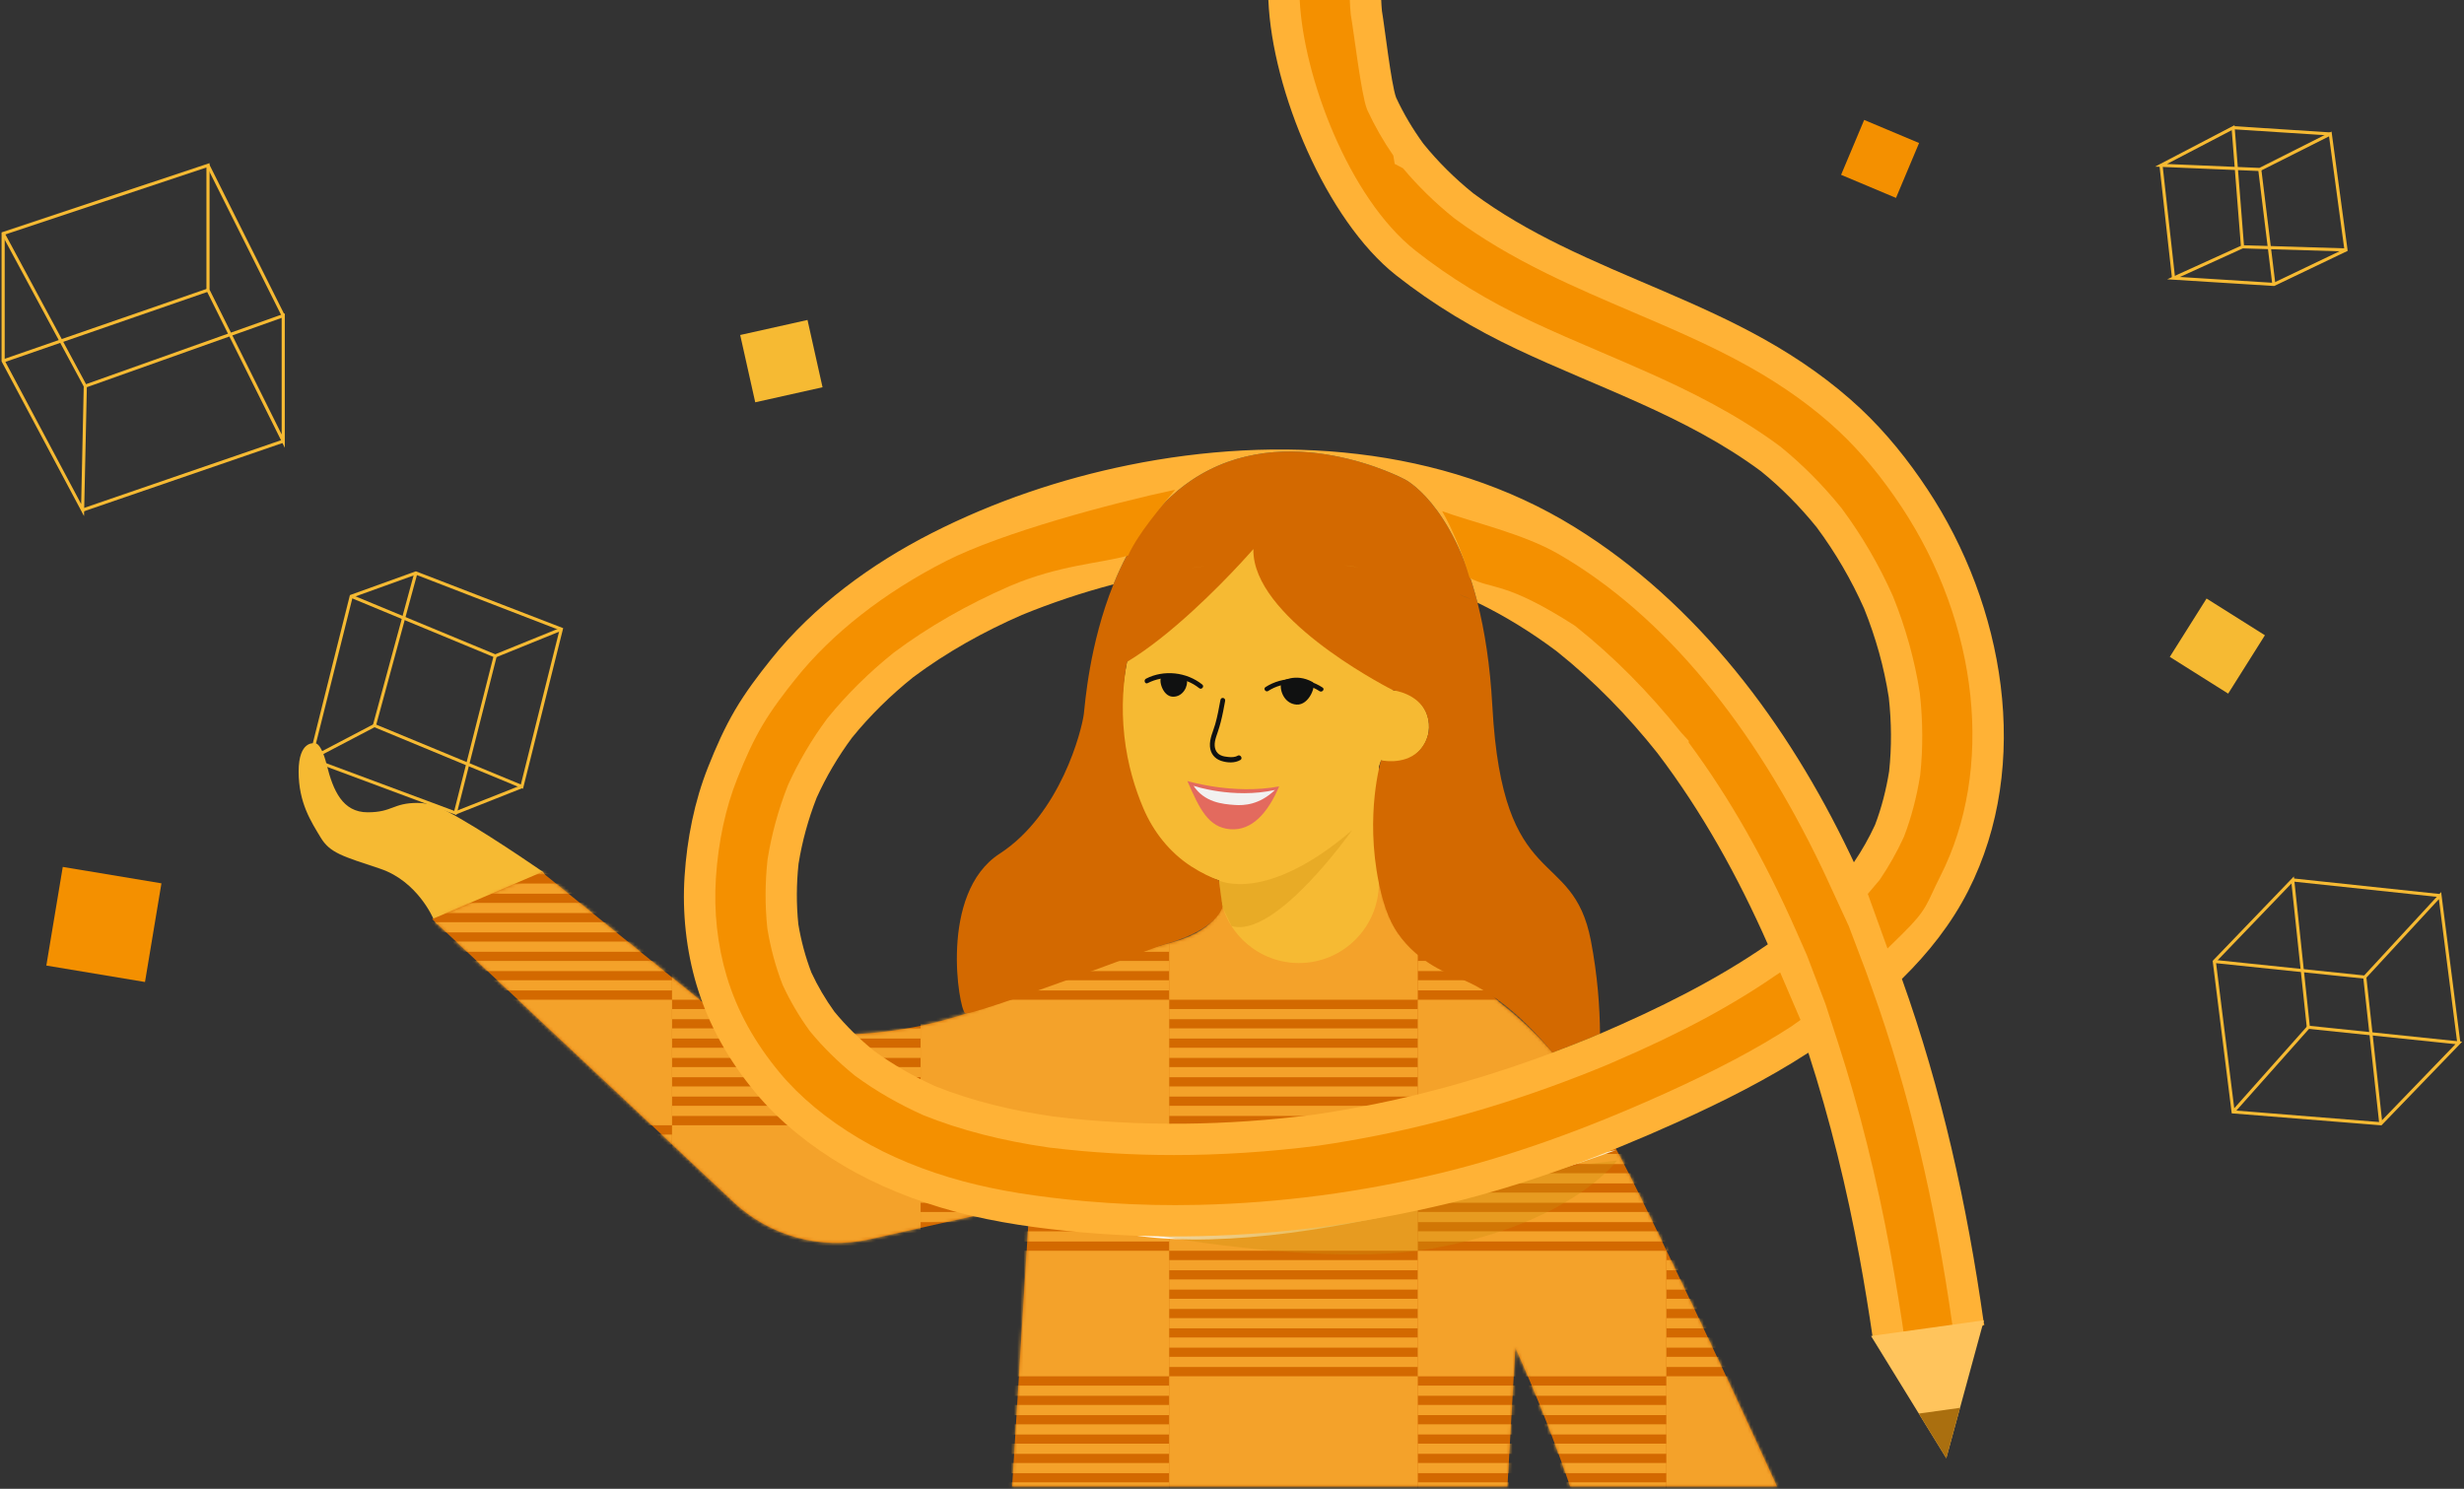 <svg width="786" height="475" viewBox="0 0 786 475" fill="none" xmlns="http://www.w3.org/2000/svg">
<rect x="0" y="0" width="786" height="475" fill="#333333" stroke="none"/>
<path d="M257.588 102.083L236.117 106.878L240.913 128.349L262.384 123.554L257.588 102.083Z" fill="#F6BA33"/>
<path d="M51.498 281.827L20.021 276.582L14.777 308.058L46.253 313.303L51.498 281.827Z" fill="#F49000"/>
<path d="M722.493 202.679L703.877 190.956L692.154 209.572L710.77 221.296L722.493 202.679Z" fill="#F6BA33"/>
<path d="M612.174 45.626L594.658 38.263L587.295 55.778L604.811 63.141L612.174 45.626Z" fill="#F49000"/>
<path d="M90.35 100.71V140.74L66.35 92.54V52.74L1 74.5V115.17L26.35 162.74L27.21 123.18L90.35 100.71Z" stroke="#F6BA33" stroke-miterlimit="10"/>
<path d="M1 74.5L27.21 123.18" stroke="#F6BA33" stroke-miterlimit="10"/>
<path d="M66.35 52.74L90.35 100.71" stroke="#F6BA33" stroke-miterlimit="10"/>
<path d="M26.35 162.74L90.35 140.74" stroke="#F6BA33" stroke-miterlimit="10"/>
<path d="M1 115.17L66.35 92.54" stroke="#F6BA33" stroke-miterlimit="10"/>
<path d="M706.35 306.74L731.35 280.74L736.35 327.74L784.35 332.74L759.47 358.52L712.35 354.74L706.35 306.74Z" stroke="#F6BA33" stroke-miterlimit="10"/>
<path d="M706.35 306.74L754.35 311.74L778.35 285.74L784.35 332.74" stroke="#F6BA33" stroke-miterlimit="10"/>
<path d="M712.35 354.74L736.35 327.74" stroke="#F6BA33" stroke-miterlimit="10"/>
<path d="M731.35 280.74L778.35 285.74" stroke="#F6BA33" stroke-miterlimit="10"/>
<path d="M754.35 311.74L759.47 358.52" stroke="#F6BA33" stroke-miterlimit="10"/>
<path d="M712.35 40.74L689.35 52.74L720.85 54.07L743.35 42.74L748.35 79.74L725.35 90.74L693.35 88.74L715.35 78.74L712.35 40.74Z" stroke="#F6BA33" stroke-miterlimit="10"/>
<path d="M689.35 52.74L693.35 88.74" stroke="#F6BA33" stroke-miterlimit="10"/>
<path d="M720.85 54.07L725.35 90.74" stroke="#F6BA33" stroke-miterlimit="10"/>
<path d="M715.35 78.74L748.35 79.74" stroke="#F6BA33" stroke-miterlimit="10"/>
<path d="M712.35 40.74L743.35 42.74" stroke="#F6BA33" stroke-miterlimit="10"/>
<path d="M99.039 242.16L145.249 259.37L157.969 209.28L112.039 190.24" stroke="#F6BA33" stroke-miterlimit="10"/>
<path d="M119.43 231.48L132.66 182.81" stroke="#F6BA33" stroke-miterlimit="10"/>
<path d="M179.061 200.72L157.971 209.28" stroke="#F6BA33" stroke-miterlimit="10"/>
<path d="M173.24 278.18C165.15 272.63 147.64 260.87 139.13 257.16C137.17 256.56 135.15 256.16 133.26 256.16C125.26 256.16 125.26 259.16 117.26 259.16C109.26 259.16 106.26 252.16 104.26 244.16C102.26 236.16 100.26 237.16 100.26 237.16C100.26 237.16 95.26 236.16 95.26 246.16C95.26 256.16 99.26 262.16 102.26 267.16C105.26 272.16 109.26 273.16 121.26 277.16C133.26 281.16 138.26 293.16 138.26 293.16C138.26 293.16 138.63 293.72 139.31 294.74H186.46C179.5 286.89 174.01 280.27 173.28 278.2C173.28 278.2 173.26 278.19 173.25 278.18H173.24Z" fill="#F6BA33"/>
<path d="M566.85 474.24C558.11 455.06 545.26 427.26 528.85 393.24C512.32 358.97 501.77 338.27 478.85 320.24C478.57 320.02 478.3 319.82 478.02 319.6C476.96 318.31 475.9 317.19 474.85 316.24C469.74 311.54 464.62 309.89 459.65 307.67C459.39 307.53 459.1 307.37 458.85 307.24C458.83 307.25 458.81 307.27 458.79 307.28C455.38 305.7 452.05 303.74 448.85 300.24C440.63 291.23 439.57 278.86 439.85 270.24C404 270.08 393.94 276.22 391.85 282.24C391.03 284.6 391.24 287.49 388.85 291.24C384.59 297.93 376.75 299.95 371.85 301.24C360.44 304.25 347.93 307.84 332.85 312.24L332.83 312.49C324.02 317.49 310.82 323.67 293.85 327.24C278.49 330.47 265.2 330.47 255.63 329.74C252.92 330.35 247.72 331.13 241.46 329.67C236.86 328.59 232.5 326.49 228.73 323.44L172.85 278.24L137.85 293.24L233.99 383.52C245.59 394.41 261.83 398.86 277.37 395.39L328.43 383.98L322.86 474.24H480.86L483.39 429.98C490.28 445.38 496.04 460.22 500.86 474.24H566.86H566.85Z" fill="#D36900"/>
<mask id="mask0_2097_5705" style="mask-type:luminance" maskUnits="userSpaceOnUse" x="137" y="270" width="430" height="205">
<path d="M566.85 474.24C558.11 455.06 545.26 427.26 528.85 393.24C512.32 358.97 501.77 338.27 478.85 320.24C478.57 320.02 478.3 319.82 478.02 319.6C476.96 318.31 475.9 317.19 474.85 316.24C469.74 311.54 464.62 309.89 459.65 307.67C459.39 307.53 459.1 307.37 458.85 307.24C458.83 307.25 458.81 307.27 458.79 307.28C455.38 305.7 452.05 303.74 448.85 300.24C440.63 291.23 439.57 278.86 439.85 270.24C404 270.08 393.94 276.22 391.85 282.24C391.03 284.6 391.24 287.49 388.85 291.24C384.59 297.93 376.75 299.95 371.85 301.24C360.44 304.25 347.93 307.84 332.85 312.24L332.83 312.49C324.02 317.49 310.82 323.67 293.85 327.24C278.49 330.47 265.2 330.47 255.63 329.74C252.92 330.35 247.72 331.13 241.46 329.67C236.86 328.59 232.5 326.49 228.73 323.44L172.85 278.24L137.85 293.24L233.99 383.52C245.59 394.41 261.83 398.86 277.37 395.39L328.43 383.98L322.86 474.24H480.86L483.39 429.98C490.28 445.38 496.04 460.22 500.86 474.24H566.86H566.85Z" fill="white"/>
</mask>
<g mask="url(#mask0_2097_5705)">
<path d="M531.551 439.1V479.15H610.851V439.1H531.551Z" fill="#F4A22A"/>
<path d="M531.551 278.91V318.96H610.851V278.91H531.551Z" fill="#F4A22A"/>
<path d="M531.551 352.801V356.041H610.851V352.801H531.551Z" fill="#F4A22A"/>
<path d="M531.561 346.62V349.86H610.861V346.62H531.561Z" fill="#F4A22A"/>
<path d="M531.551 340.45V343.69H610.851V340.45H531.551Z" fill="#F4A22A"/>
<path d="M531.551 334.281V337.521H610.851V334.281H531.551Z" fill="#F4A22A"/>
<path d="M531.561 328.111V331.351H610.861V328.111H531.561Z" fill="#F4A22A"/>
<path d="M531.551 321.931V325.171H610.851V321.931H531.551Z" fill="#F4A22A"/>
<path d="M531.551 359.001V399.051H610.851V359.001H531.551Z" fill="#F4A22A"/>
<path d="M531.561 432.89V436.13H610.861V432.89H531.561Z" fill="#F4A22A"/>
<path d="M531.551 426.72V429.96H610.851V426.72H531.551Z" fill="#F4A22A"/>
<path d="M531.551 420.55V423.79H610.851V420.55H531.551Z" fill="#F4A22A"/>
<path d="M531.561 414.37V417.61H610.861V414.37H531.561Z" fill="#F4A22A"/>
<path d="M531.551 408.2V411.44H610.851V408.2H531.551Z" fill="#F4A22A"/>
<path d="M531.551 402.031V405.271H610.851V402.031H531.551Z" fill="#F4A22A"/>
<path d="M531.551 272.7V275.94H610.851V272.7H531.551Z" fill="#F4A22A"/>
<path d="M452.26 318.961V359.011H531.56V318.961H452.26Z" fill="#F4A22A"/>
<path d="M452.26 392.841V396.081H531.56V392.841H452.26Z" fill="#F4A22A"/>
<path d="M452.25 386.671V389.911H531.55V386.671H452.25Z" fill="#F4A22A"/>
<path d="M452.26 380.49V383.73H531.56V380.49H452.26Z" fill="#F4A22A"/>
<path d="M452.26 374.321V377.561H531.56V374.321H452.26Z" fill="#F4A22A"/>
<path d="M452.25 368.151V371.391H531.55V368.151H452.25Z" fill="#F4A22A"/>
<path d="M452.26 361.971V365.211H531.56V361.971H452.26Z" fill="#F4A22A"/>
<path d="M452.25 399.06V439.11H531.55V399.06H452.25Z" fill="#F4A22A"/>
<path d="M452.25 472.941V476.181H531.55V472.941H452.25Z" fill="#F4A22A"/>
<path d="M452.26 466.76V470H531.56V466.76H452.26Z" fill="#F4A22A"/>
<path d="M452.26 460.59V463.83H531.56V460.59H452.26Z" fill="#F4A22A"/>
<path d="M452.25 454.42V457.66H531.55V454.42H452.25Z" fill="#F4A22A"/>
<path d="M452.26 448.24V451.48H531.56V448.24H452.26Z" fill="#F4A22A"/>
<path d="M452.26 442.071V445.311H531.56V442.071H452.26Z" fill="#F4A22A"/>
<path d="M452.26 238.86V278.91H531.56V238.86H452.26Z" fill="#F4A22A"/>
<path d="M452.26 312.74V315.98H531.56V312.74H452.26Z" fill="#F4A22A"/>
<path d="M452.26 306.571V309.811H531.56V306.571H452.26Z" fill="#F4A22A"/>
<path d="M452.26 300.401V303.641H531.56V300.401H452.26Z" fill="#F4A22A"/>
<path d="M452.26 294.221V297.461H531.56V294.221H452.26Z" fill="#F4A22A"/>
<path d="M452.26 288.051V291.291H531.56V288.051H452.26Z" fill="#F4A22A"/>
<path d="M452.26 281.881V285.121H531.56V281.881H452.26Z" fill="#F4A22A"/>
<path d="M372.961 439.1V479.15H452.261V439.1H372.961Z" fill="#F4A22A"/>
<path d="M372.961 278.91V318.96H452.261V278.91H372.961Z" fill="#F4A22A"/>
<path d="M372.961 352.801V356.041H452.261V352.801H372.961Z" fill="#F4A22A"/>
<path d="M372.961 346.62V349.86H452.261V346.62H372.961Z" fill="#F4A22A"/>
<path d="M372.961 340.45V343.69H452.261V340.45H372.961Z" fill="#F4A22A"/>
<path d="M372.961 334.281V337.521H452.261V334.281H372.961Z" fill="#F4A22A"/>
<path d="M372.961 328.101V331.341H452.261V328.101H372.961Z" fill="#F4A22A"/>
<path d="M372.961 321.931V325.171H452.261V321.931H372.961Z" fill="#F4A22A"/>
<path d="M372.961 359.001V399.051H452.261V359.001H372.961Z" fill="#F4A22A"/>
<path d="M372.971 432.89V436.13H452.271V432.89H372.971Z" fill="#F4A22A"/>
<path d="M372.961 426.72V429.96H452.261V426.72H372.961Z" fill="#F4A22A"/>
<path d="M372.961 420.55V423.79H452.261V420.55H372.961Z" fill="#F4A22A"/>
<path d="M372.971 414.37V417.61H452.271V414.37H372.971Z" fill="#F4A22A"/>
<path d="M372.961 408.2V411.44H452.261V408.2H372.961Z" fill="#F4A22A"/>
<path d="M372.961 402.031V405.271H452.261V402.031H372.961Z" fill="#F4A22A"/>
<path d="M372.961 272.7V275.94H452.261V272.7H372.961Z" fill="#F4A22A"/>
<path d="M293.67 318.961V359.011H372.97V318.961H293.67Z" fill="#F4A22A"/>
<path d="M293.67 392.851V396.091H372.97V392.851H293.67Z" fill="#F4A22A"/>
<path d="M293.66 386.681V389.921H372.96V386.681H293.66Z" fill="#F4A22A"/>
<path d="M293.66 380.5V383.74H372.96V380.5H293.66Z" fill="#F4A22A"/>
<path d="M293.67 374.33V377.57H372.97V374.33H293.67Z" fill="#F4A22A"/>
<path d="M293.66 368.16V371.4H372.96V368.16H293.66Z" fill="#F4A22A"/>
<path d="M293.66 361.981V365.221H372.96V361.981H293.66Z" fill="#F4A22A"/>
<path d="M293.66 399.051V439.101H372.96V399.051H293.66Z" fill="#F4A22A"/>
<path d="M293.66 472.94V476.18H372.96V472.94H293.66Z" fill="#F4A22A"/>
<path d="M293.67 466.77V470.01H372.97V466.77H293.67Z" fill="#F4A22A"/>
<path d="M293.67 460.6V463.84H372.97V460.6H293.67Z" fill="#F4A22A"/>
<path d="M293.66 454.43V457.67H372.96V454.43H293.66Z" fill="#F4A22A"/>
<path d="M293.67 448.25V451.49H372.97V448.25H293.67Z" fill="#F4A22A"/>
<path d="M293.67 442.08V445.32H372.97V442.08H293.67Z" fill="#F4A22A"/>
<path d="M293.67 238.86V278.91H372.97V238.86H293.67Z" fill="#F4A22A"/>
<path d="M293.66 312.75V315.99H372.96V312.75H293.66Z" fill="#F4A22A"/>
<path d="M293.67 306.58V309.82H372.97V306.58H293.67Z" fill="#F4A22A"/>
<path d="M293.67 300.41V303.65H372.97V300.41H293.67Z" fill="#F4A22A"/>
<path d="M293.66 294.231V297.471H372.96V294.231H293.66Z" fill="#F4A22A"/>
<path d="M293.67 288.061V291.301H372.97V288.061H293.67Z" fill="#F4A22A"/>
<path d="M293.67 281.891V285.131H372.97V281.891H293.67Z" fill="#F4A22A"/>
<path d="M214.371 439.11V479.16H293.671V439.11H214.371Z" fill="#F4A22A"/>
<path d="M214.371 278.91V318.96H293.671V278.91H214.371Z" fill="#F4A22A"/>
<path d="M214.371 352.801V356.041H293.671V352.801H214.371Z" fill="#F4A22A"/>
<path d="M214.371 346.62V349.86H293.671V346.62H214.371Z" fill="#F4A22A"/>
<path d="M214.371 340.45V343.69H293.671V340.45H214.371Z" fill="#F4A22A"/>
<path d="M214.371 334.281V337.521H293.671V334.281H214.371Z" fill="#F4A22A"/>
<path d="M214.371 328.101V331.341H293.671V328.101H214.371Z" fill="#F4A22A"/>
<path d="M214.371 321.931V325.171H293.671V321.931H214.371Z" fill="#F4A22A"/>
<path d="M214.371 359.011V399.061H293.671V359.011H214.371Z" fill="#F4A22A"/>
<path d="M214.371 432.891V436.131H293.671V432.891H214.371Z" fill="#F4A22A"/>
<path d="M214.371 426.721V429.961H293.671V426.721H214.371Z" fill="#F4A22A"/>
<path d="M214.371 420.54V423.78H293.671V420.54H214.371Z" fill="#F4A22A"/>
<path d="M214.371 414.37V417.61H293.671V414.37H214.371Z" fill="#F4A22A"/>
<path d="M214.371 408.2V411.44H293.671V408.2H214.371Z" fill="#F4A22A"/>
<path d="M214.371 402.021V405.261H293.671V402.021H214.371Z" fill="#F4A22A"/>
<path d="M214.371 272.7V275.94H293.671V272.7H214.371Z" fill="#F4A22A"/>
<path d="M135.08 318.961V359.011H214.38V318.961H135.08Z" fill="#F4A22A"/>
<path d="M135.08 392.851V396.091H214.38V392.851H135.08Z" fill="#F4A22A"/>
<path d="M135.07 386.67V389.91H214.37V386.67H135.07Z" fill="#F4A22A"/>
<path d="M135.07 380.5V383.74H214.37V380.5H135.07Z" fill="#F4A22A"/>
<path d="M135.08 374.33V377.57H214.38V374.33H135.08Z" fill="#F4A22A"/>
<path d="M135.07 368.151V371.391H214.37V368.151H135.07Z" fill="#F4A22A"/>
<path d="M135.07 361.981V365.221H214.37V361.981H135.07Z" fill="#F4A22A"/>
<path d="M135.07 399.051V439.101H214.37V399.051H135.07Z" fill="#F4A22A"/>
<path d="M135.07 472.94V476.18H214.37V472.94H135.07Z" fill="#F4A22A"/>
<path d="M135.07 466.77V470.01H214.37V466.77H135.07Z" fill="#F4A22A"/>
<path d="M135.08 460.6V463.84H214.38V460.6H135.08Z" fill="#F4A22A"/>
<path d="M135.07 454.42V457.66H214.37V454.42H135.07Z" fill="#F4A22A"/>
<path d="M135.07 448.25V451.49H214.37V448.25H135.07Z" fill="#F4A22A"/>
<path d="M135.08 442.08V445.32H214.38V442.08H135.08Z" fill="#F4A22A"/>
<path d="M135.07 238.86V278.91H214.37V238.86H135.07Z" fill="#F4A22A"/>
<path d="M135.07 312.75V315.99H214.37V312.75H135.07Z" fill="#F4A22A"/>
<path d="M135.08 306.58V309.82H214.38V306.58H135.08Z" fill="#F4A22A"/>
<path d="M135.08 300.41V303.65H214.38V300.41H135.08Z" fill="#F4A22A"/>
<path d="M135.07 294.231V297.471H214.37V294.231H135.07Z" fill="#F4A22A"/>
<path d="M135.08 288.061V291.301H214.38V288.061H135.08Z" fill="#F4A22A"/>
<path d="M135.08 281.891V285.131H214.38V281.891H135.08Z" fill="#F4A22A"/>
</g>
<path d="M444.42 220.25C445.46 190.92 430.57 166.23 408.97 163.38C385.43 160.27 362.85 184.27 358.53 216.98C354.49 247.57 367.85 274.94 388.85 280.9V281.75C388.85 295.83 400.27 307.25 414.35 307.25C428.43 307.25 439.85 295.83 439.85 281.75V244.63C440.09 243.95 440.32 243.28 440.55 242.59C442.79 243.37 445.32 243.53 447.98 242.66C452.03 241.33 455.08 237.77 455.72 233.55C456.8 226.42 451.34 220.29 444.42 220.25Z" fill="#F6BA33"/>
<path d="M507.491 300.16C501.641 269.59 479.351 285.74 476.051 225.3C475.331 212.11 473.591 201.23 471.321 192.28C463.161 160.21 448.071 152.91 448.071 152.91C448.071 152.91 410.351 132.74 379.971 153.3C367.981 161.41 360.221 173.93 355.181 186.43C347.441 205.61 346.111 224.73 345.731 227.79C345.111 232.85 338.351 259.74 318.871 272.37C299.391 284.99 305.901 322.01 307.851 323.24C309.801 324.47 370.211 301.67 370.211 301.67C389.081 296.61 389.961 289.19 389.961 289.19L388.851 280.89C386.301 279.93 383.281 278.54 380.121 276.5C380.061 276.47 380.011 276.43 379.961 276.4C373.091 271.94 367.901 265.36 364.701 257.83C362.121 251.77 359.681 244.02 358.661 234.85C357.601 225.3 358.411 217.14 359.501 211.18C373.531 202.72 388.651 187.32 395.731 179.7C398.311 176.92 399.821 175.18 399.821 175.18C399.791 176.61 399.941 178.04 400.261 179.47C404.871 200.41 444.421 220.24 444.421 220.24C444.981 220.31 452.171 221.34 454.851 227.24C456.211 230.23 455.791 233.08 455.711 233.55C455.651 233.96 455.081 237.35 452.241 239.93C447.601 244.14 440.551 242.58 440.551 242.58C440.551 242.58 435.351 259.74 439.851 281.74C441.731 290.94 444.151 295.24 445.911 297.79C452.491 307.3 462.321 310.81 465.851 312.24C473.661 315.41 483.671 321.86 495.271 335.84C499.481 334.27 503.671 332.62 507.831 330.91C508.691 330.55 509.541 330.18 510.401 329.81C510.331 321.36 509.611 311.21 507.491 300.16ZM379.651 181.24C381.241 181.02 382.841 180.81 384.431 180.59C383.491 180.72 382.561 180.85 381.621 180.99C380.961 181.07 380.311 181.15 379.651 181.24ZM428.851 180.36C430.441 180.57 432.041 180.79 433.631 181C432.731 180.88 431.821 180.76 430.921 180.66C430.231 180.55 429.541 180.45 428.851 180.36ZM467.101 190.33C466.491 190.05 465.871 189.78 465.251 189.52C466.681 190.12 468.121 190.73 469.551 191.33C468.861 191.04 468.161 190.75 467.461 190.48C467.341 190.42 467.221 190.37 467.101 190.33Z" fill="#D36900"/>
<path d="M428.85 180.36C430.44 180.57 432.04 180.79 433.63 181C432.73 180.88 431.82 180.76 430.92 180.66C430.23 180.55 429.54 180.45 428.85 180.36Z" fill="#CE8E0F"/>
<path d="M465.25 189.52C466.68 190.12 468.12 190.73 469.55 191.33C468.86 191.04 468.16 190.75 467.46 190.48C467.34 190.42 467.22 190.37 467.1 190.33C466.49 190.05 465.87 189.78 465.25 189.52Z" fill="#CE8E0F"/>
<path d="M508.59 354.38C503.96 347.06 499.51 340.95 495.27 335.84C499.48 334.27 503.67 332.62 507.83 330.91C508.69 330.55 509.54 330.18 510.4 329.81V329.84C510.53 344.75 508.59 354.38 508.59 354.38Z" fill="#CE8E0F"/>
<g style="mix-blend-mode:multiply" opacity="0.35">
<path d="M388.85 280.89C388.85 280.89 403.74 288.52 431.3 264.88C431.3 264.88 406.85 299.65 392.85 295.44L389.85 289.24L388.85 280.89Z" fill="#CE8E0F"/>
</g>
<path d="M383.519 218.4C378.539 214.4 371.269 213.59 365.569 216.53C364.719 216.97 365.229 218.39 366.089 217.95C371.319 215.26 377.939 215.86 382.539 219.56C383.299 220.17 384.279 219.02 383.519 218.41V218.4Z" fill="#101111"/>
<path d="M418.661 217.57C413.141 214.56 408.791 217.481 408.791 217.481C407.931 219.731 409.421 224.481 413.561 224.791C417.711 225.101 420.061 218.33 418.661 217.57Z" fill="#101111"/>
<path d="M370.62 216.01C369.42 216.51 370.73 222.17 374.1 222.28C377.48 222.39 379.09 218.69 378.59 216.8C378.59 216.8 375.33 214.07 370.62 216.01Z" fill="#101111"/>
<path d="M404.551 220.44C409.411 217.32 416.081 217.32 420.921 220.51C421.721 221.04 422.711 219.89 421.901 219.36C416.471 215.78 409.181 215.69 403.691 219.21C402.871 219.73 403.741 220.97 404.561 220.45L404.551 220.44Z" fill="#101111"/>
<path d="M389.319 223.3C388.839 225.9 388.369 228.51 387.649 231.05C386.989 233.37 385.779 235.67 385.969 238.19C386.149 240.5 387.539 242.08 389.519 242.74C391.469 243.39 393.889 243.53 395.689 242.46C396.539 241.96 395.659 240.6 394.809 241.1C393.929 241.62 392.849 241.61 391.869 241.52C391.059 241.45 390.219 241.33 389.459 240.99C387.739 240.22 387.229 238.42 387.569 236.53C387.759 235.48 388.139 234.5 388.469 233.5C388.819 232.48 389.129 231.44 389.399 230.39C389.979 228.17 390.389 225.9 390.809 223.63C390.999 222.59 389.509 222.27 389.319 223.31V223.3Z" fill="#101111"/>
<path d="M378.77 249.19C378.77 249.19 393.539 253.65 408.039 250.9C404.409 259.42 399.309 265.09 392.469 264.56C385.409 264.01 382.61 257.99 378.77 249.19Z" fill="#E36A5E"/>
<path d="M380.73 250.71C380.73 250.71 393.281 254.96 406.701 252.04C401.751 256.8 396.811 257.02 393.901 256.82C389.881 256.55 384.21 255.96 380.73 250.71Z" fill="#F2F1F0"/>
<path d="M515.549 366.92C515.549 366.92 420.869 402.29 362.859 394.27Z" fill="url(#paint0_radial_2097_5705)"/>
<g style="mix-blend-mode:multiply" opacity="0.35">
<path d="M362.86 388.57L328.74 386.33C328.74 386.33 410.84 406.13 455.84 398.49C500.84 390.84 515.84 370.25 515.84 370.25" fill="#CE8E0F"/>
</g>
<path d="M112.039 190.24L132.659 182.81L179.059 200.72L166.489 250.97L119.429 231.48L99.039 242.16L112.039 190.24Z" stroke="#F6BA33" stroke-miterlimit="10"/>
<path d="M145.25 259.37L166.49 250.97" stroke="#F6BA33" stroke-miterlimit="10"/>
<path d="M606.701 312.31C615.131 304.04 622.491 294.75 627.861 284.18C648.421 243.66 639.231 192.94 614.861 156.13C608.721 146.84 601.621 137.98 593.491 130.35C584.351 121.78 573.901 114.48 562.981 108.35C542.051 96.59 519.231 88.82 497.731 78.24C488.051 73.48 478.651 68.12 469.981 61.69C464.111 56.96 458.731 51.65 453.991 45.78C453.971 45.77 453.961 45.76 453.971 45.75C450.641 41.15 447.731 36.29 445.351 31.13C443.791 27.04 441.601 7.83 440.831 3.51C440.721 2.35 440.641 1.18 440.601 0.01H404.601C405.801 28.95 423.041 70.2 445.311 87.8C457.361 97.31 470.301 105.01 484.181 111.55C496.911 117.55 510.001 122.74 522.821 128.51C536.421 134.63 549.781 141.46 561.781 150.38C568.301 155.67 574.181 161.65 579.461 168.17C579.481 168.2 579.501 168.22 579.521 168.25C585.511 176.31 590.571 185.01 594.651 194.18C598.321 203.3 601.001 212.8 602.511 222.52C603.381 230.36 603.461 238.25 602.621 246.09C601.681 251.92 600.231 257.66 598.121 263.18C596.211 267.34 593.941 271.32 591.381 275.11C590.961 274.2 590.531 273.3 590.101 272.4C570.331 231.1 541.671 192.52 502.261 168.16C460.111 142.11 407.731 138.7 360.101 148.37C338.371 152.79 317.061 160 297.281 170.06C277.961 179.88 259.601 193.3 246.001 210.3C241.871 215.46 237.871 220.75 234.511 226.46C231.101 232.26 228.381 238.41 225.901 244.66C221.491 255.74 219.171 267.59 218.381 279.47C217.601 291.09 218.891 303.24 222.241 314.4C226.081 327.19 232.541 338.43 241.031 348.65C248.741 357.94 258.611 365.71 268.961 371.84C280.011 378.4 292.281 383.23 304.681 386.56C317.971 390.13 331.751 391.99 345.441 393.2C357.861 394.29 370.351 394.68 382.831 394.39C409.361 393.77 436.011 390.23 461.811 383.99C487.111 377.87 511.471 368.68 535.171 357.98C549.491 351.51 563.641 344.42 576.851 335.86C583.791 357.25 589.121 379.16 593.201 401.28C594.781 409.88 596.181 418.5 597.441 427.15C599.661 426.79 601.911 427.8 602.331 430.7C602.871 434.36 612.771 436.06 615.691 436.51C622.271 437.52 629.061 432.7 630.221 426.11C630.551 424.21 631.651 423.13 632.991 422.71C632.921 422.38 632.851 422.04 632.761 421.71C627.501 384.43 619.341 347.64 606.701 312.32V312.31ZM510.401 329.81C509.541 330.18 508.691 330.55 507.831 330.91C503.671 332.62 499.481 334.27 495.271 335.84C470.671 345.06 445.291 351.85 419.211 355.61C419.141 355.62 419.081 355.63 419.021 355.64C391.571 359.14 363.571 359.59 336.091 356.22C336.021 356.21 335.951 356.2 335.891 356.2C323.091 354.34 310.441 351.39 298.411 346.58C291.491 343.47 284.901 339.71 278.771 335.24C274.171 331.5 269.931 327.35 266.161 322.77C263.321 318.83 260.861 314.66 258.821 310.26C256.921 305.3 255.551 300.17 254.671 294.93C254.001 288.5 254.041 282.02 254.731 275.59C255.891 268.37 257.841 261.31 260.511 254.5C263.571 247.72 267.361 241.34 271.781 235.36C277.571 228.22 284.161 221.79 291.331 216.04C302.041 208.05 313.761 201.53 325.991 196.19C335.481 192.31 345.251 189.05 355.181 186.43C360.221 173.93 367.981 161.41 379.971 153.3C410.351 132.74 448.071 152.91 448.071 152.91C448.071 152.91 463.161 160.21 471.321 192.28C480.141 196.56 488.471 201.73 496.331 207.6C496.421 207.66 496.511 207.73 496.601 207.81C508.531 217.31 519.181 228.29 528.671 240.21C528.681 240.22 528.691 240.23 528.691 240.24C542.971 259.01 554.431 279.74 563.931 301.28C547.311 312.8 528.951 321.83 510.401 329.81Z" fill="#FFB236"/>
<path d="M606.522 161.65C600.342 152.3 593.652 144.22 586.652 137.65C578.652 130.14 569.032 123.22 558.082 117.07C546.262 110.43 533.932 105.16 520.882 99.58C511.812 95.7 502.432 91.7 493.312 87.21C481.912 81.6 472.332 75.88 464.022 69.72L463.862 69.6L463.702 69.47C457.742 64.67 452.312 59.36 447.542 53.68L444.902 52.29L444.462 49.63C441.252 44.98 438.502 40.17 436.262 35.31L436.122 35L436.002 34.68C434.192 29.94 431.842 10.09 430.982 5.25L430.912 4.86L430.872 4.47C430.722 2.93 430.622 1.41 430.582 0H414.602C415.752 24.17 430.092 63.03 451.502 79.94C462.402 88.54 474.482 95.92 488.442 102.49C495.672 105.9 503.222 109.12 510.532 112.25C515.912 114.55 521.462 116.92 526.922 119.38C538.632 124.65 553.862 132.03 567.742 142.34L567.912 142.47L568.072 142.6C574.942 148.18 581.392 154.66 587.222 161.86L587.542 162.25L587.612 162.35L587.722 162.51C594.022 171.02 599.422 180.3 603.782 190.09L603.852 190.25L603.922 190.42C607.942 200.41 610.792 210.69 612.382 220.96L612.412 221.17L612.432 221.39C613.402 230.13 613.442 238.79 612.542 247.13L612.512 247.39L612.472 247.65C611.382 254.43 609.682 260.84 607.442 266.72L607.322 267.02L607.182 267.32C605.102 271.86 602.562 276.35 599.642 280.67L595.822 285.2L602.102 302.61L606.672 298.13C615.102 289.86 614.392 288.52 618.922 279.61C636.242 245.48 631.362 199.16 606.502 161.6L606.522 161.65Z" fill="#F49000"/>
<path d="M576.411 304.8L573.081 297.25C562.901 274.16 551.631 254.39 538.691 236.91V236.35L536.271 233.71C526.001 220.84 514.791 209.54 502.961 200.1C502.711 199.89 502.461 199.68 502.191 199.5C479.851 185.24 476.421 188.35 468.791 184.36C466.241 175.63 463.181 168.65 460.041 163.09C469.271 166.5 485.851 170.25 497.001 176.68C531.241 196.41 559.691 232.06 581.081 276.73C581.521 277.64 581.911 278.47 582.301 279.31L589.731 295.42L595.121 309.66L597.281 315.69C608.851 348.03 617.221 383.16 622.851 423.11L622.931 423.7L623.091 424.28C623.441 425.6 623.491 426.83 623.221 428.13C622.941 428.79 621.941 431.16 621.941 431.16C621.131 432.43 619.351 433.61 617.091 434.33C616.931 434.38 616.481 434.5 615.711 434.5C614.001 434.5 612.281 433.95 611.341 433.4C610.011 432.62 608.281 430.65 607.911 429.69C606.451 419.35 604.811 409.18 603.031 399.48C598.691 375.94 593.081 353.5 586.361 332.78L582.341 320.39L576.411 304.8Z" fill="#F49000"/>
<path d="M567.852 310.24C553.012 320.52 537.232 329.16 514.352 339L513.792 339.24C513.092 339.54 512.402 339.84 511.632 340.16C507.232 341.97 502.912 343.67 498.782 345.2C472.812 354.93 446.562 361.76 420.702 365.49L420.532 365.52L420.282 365.55C404.872 367.51 389.462 368.51 374.462 368.51C361.202 368.51 348.032 367.73 335.312 366.19H335.162L334.442 366.09C319.462 363.91 306.462 360.57 294.692 355.86L294.502 355.78L294.312 355.69C286.612 352.23 279.402 348.07 272.882 343.31L272.672 343.15L272.472 342.98C267.252 338.73 262.532 334.07 258.452 329.11L258.252 328.86L258.062 328.6C254.832 324.11 252.032 319.35 249.762 314.45L249.622 314.14L249.502 313.82C247.402 308.34 245.832 302.54 244.832 296.57L244.782 296.26L244.752 295.95C244.022 288.93 244.042 281.71 244.812 274.51L244.842 274.25L244.882 273.99C246.142 266.15 248.272 258.36 251.222 250.84L251.312 250.61L251.412 250.38C254.702 243.1 258.852 236.04 263.752 229.41L263.882 229.23L264.022 229.06C270.072 221.6 277.162 214.59 285.082 208.24L285.362 208.03C296.092 200.03 308.412 192.96 322.002 187.03L322.222 186.94C337.862 180.25 351.122 179.74 359.862 177.25C363.212 169.9 370.372 161.81 374.862 156.25C354.332 160.64 319.692 169.9 301.822 178.98C282.042 189.04 265.442 202.03 253.822 216.55C250.342 220.89 246.352 226.07 243.142 231.53C240.462 236.09 238.012 241.28 235.202 248.36C231.442 257.81 229.142 268.5 228.372 280.14C227.662 290.76 228.852 301.61 231.832 311.52C235.122 322.46 240.652 332.52 248.742 342.26C255.112 349.94 263.872 357.19 274.082 363.24C283.762 368.99 294.932 373.58 307.292 376.9C318.212 379.83 330.622 381.85 346.332 383.24C355.742 384.07 365.352 384.49 374.892 384.49C377.452 384.49 380.052 384.46 382.612 384.4C408.332 383.8 434.192 380.39 459.472 374.28C481.692 368.9 505.112 360.6 531.062 348.88C547.602 341.41 560.422 334.61 571.422 327.48L574.352 325.4" fill="#F49000"/>
<path d="M632.852 421.24L620.852 465.24L596.852 426.24L632.852 421.24Z" fill="#FFC45C"/>
<path d="M625.24 449.16L620.85 465.24L612.08 450.99L625.24 449.16Z" fill="#AA6F0F"/>
<defs>
<radialGradient id="paint0_radial_2097_5705" cx="0" cy="0" r="1" gradientUnits="userSpaceOnUse" gradientTransform="translate(456.509 392.15) scale(92.63 92.63)">
<stop stop-color="#F6BA33"/>
<stop offset="1" stop-color="white"/>
</radialGradient>
</defs>
</svg>
